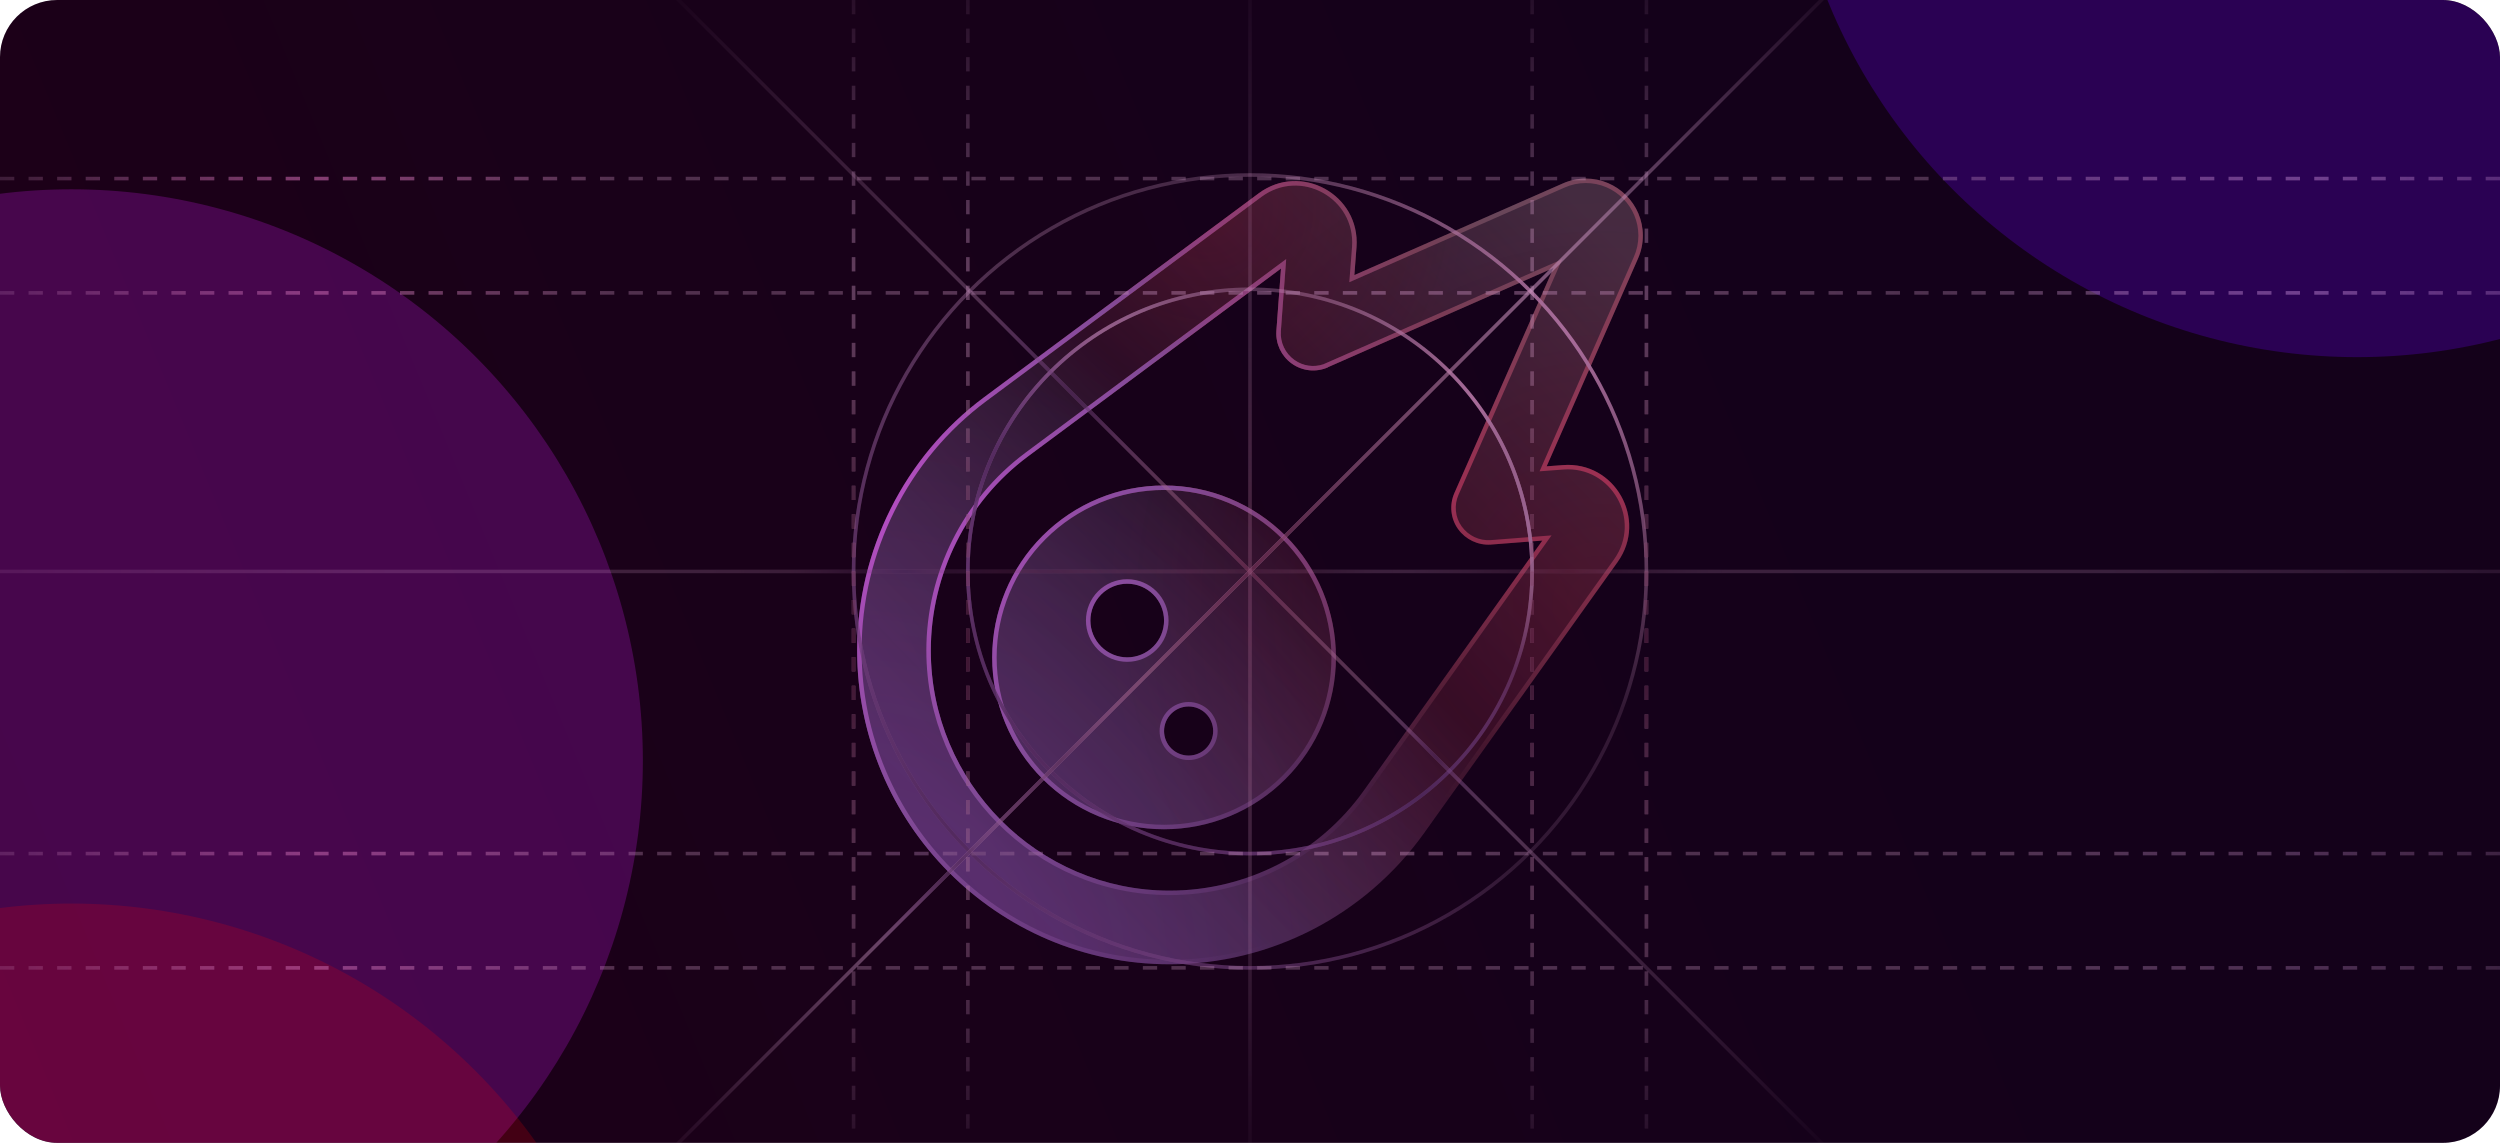 <svg width="700" height="320" viewBox="0 0 700 320" fill="none" xmlns="http://www.w3.org/2000/svg">
<g clip-path="url(#clip0_27_150)">
<rect width="700" height="320" rx="16" fill="#090014"/>
<rect width="700" height="320" rx="16" fill="url(#paint0_linear_27_150)"/>
<g opacity="0.8" filter="url(#filter0_f_27_150)">
<circle cx="660" cy="-60" r="160" fill="#7000FF" fill-opacity="0.31"/>
</g>
<g opacity="0.8" filter="url(#filter1_f_27_150)">
<circle cx="20" cy="213" r="160" fill="#C01BDB" fill-opacity="0.33"/>
</g>
<g opacity="0.8" filter="url(#filter2_f_27_150)">
<circle cx="660" cy="480" r="160" fill="#B010B4" fill-opacity="0.52"/>
</g>
<g opacity="0.8" filter="url(#filter3_f_27_150)">
<circle cx="20" cy="413" r="160" fill="#FF0000" fill-opacity="0.22"/>
</g>
<path d="M444.016 50C441.781 50 439.59 50.473 437.57 51.375L379.219 77.027L379.82 69.207C380.895 54.512 364.266 45.359 352.449 54.125L275.535 111.23C253.148 127.859 240 154.285 240 182.129C240 230.383 279.102 270 327.484 270C355.715 270 382.227 256.336 398.684 233.348L452.953 157.336C461.418 145.477 452.18 129.105 437.656 130.223L433.059 130.566L458.625 72.43C459.527 70.41 460 68.219 460 65.984C460 57.176 452.824 50 444.016 50ZM371.828 102.809L434.992 75.008L407.234 138.043C405.773 141.352 406.16 145.219 408.266 148.141C410.371 151.062 413.852 152.738 417.461 152.48L431.855 151.363L381.84 221.402C369.336 238.934 349.055 249.375 327.484 249.375C290.617 249.375 260.625 219.125 260.625 182.129C260.625 160.773 270.766 140.492 287.867 127.773L358.68 75.18L357.391 92.625C357.133 96.234 358.766 99.715 361.73 101.82C364.695 103.926 368.52 104.312 371.828 102.852V102.809ZM325.938 232.188C338.701 232.188 350.942 227.117 359.967 218.092C368.992 209.067 374.062 196.826 374.062 184.062C374.062 171.299 368.992 159.058 359.967 150.033C350.942 141.008 338.701 135.938 325.938 135.938C313.174 135.938 300.933 141.008 291.908 150.033C282.883 159.058 277.812 171.299 277.812 184.062C277.812 196.826 282.883 209.067 291.908 218.092C300.933 227.117 313.174 232.188 325.938 232.188ZM315.625 163.438C318.36 163.438 320.983 164.524 322.917 166.458C324.851 168.392 325.938 171.015 325.938 173.75C325.938 176.485 324.851 179.108 322.917 181.042C320.983 182.976 318.36 184.062 315.625 184.062C312.89 184.062 310.267 182.976 308.333 181.042C306.399 179.108 305.312 176.485 305.312 173.75C305.312 171.015 306.399 168.392 308.333 166.458C310.267 164.524 312.89 163.438 315.625 163.438ZM325.938 204.688C325.938 202.864 326.662 201.115 327.951 199.826C329.24 198.537 330.989 197.812 332.812 197.812C334.636 197.812 336.385 198.537 337.674 199.826C338.963 201.115 339.688 202.864 339.688 204.688C339.688 206.511 338.963 208.26 337.674 209.549C336.385 210.838 334.636 211.562 332.812 211.562C330.989 211.562 329.24 210.838 327.951 209.549C326.662 208.26 325.938 206.511 325.938 204.688Z" fill="url(#paint1_linear_27_150)"/>
<path d="M444.016 50C441.781 50 439.59 50.473 437.57 51.375L379.219 77.027L379.82 69.207C380.895 54.512 364.266 45.359 352.449 54.125L275.535 111.23C253.148 127.859 240 154.285 240 182.129C240 230.383 279.102 270 327.484 270C355.715 270 382.227 256.336 398.684 233.348L452.953 157.336C461.418 145.477 452.18 129.105 437.656 130.223L433.059 130.566L458.625 72.43C459.527 70.41 460 68.219 460 65.984C460 57.176 452.824 50 444.016 50ZM371.828 102.809L434.992 75.008L407.234 138.043C405.773 141.352 406.16 145.219 408.266 148.141C410.371 151.062 413.852 152.738 417.461 152.48L431.855 151.363L381.84 221.402C369.336 238.934 349.055 249.375 327.484 249.375C290.617 249.375 260.625 219.125 260.625 182.129C260.625 160.773 270.766 140.492 287.867 127.773L358.68 75.18L357.391 92.625C357.133 96.234 358.766 99.715 361.73 101.82C364.695 103.926 368.52 104.312 371.828 102.852V102.809ZM325.938 232.188C338.701 232.188 350.942 227.117 359.967 218.092C368.992 209.067 374.062 196.826 374.062 184.062C374.062 171.299 368.992 159.058 359.967 150.033C350.942 141.008 338.701 135.938 325.938 135.938C313.174 135.938 300.933 141.008 291.908 150.033C282.883 159.058 277.812 171.299 277.812 184.062C277.812 196.826 282.883 209.067 291.908 218.092C300.933 227.117 313.174 232.188 325.938 232.188ZM315.625 163.438C318.36 163.438 320.983 164.524 322.917 166.458C324.851 168.392 325.938 171.015 325.938 173.75C325.938 176.485 324.851 179.108 322.917 181.042C320.983 182.976 318.36 184.062 315.625 184.062C312.89 184.062 310.267 182.976 308.333 181.042C306.399 179.108 305.312 176.485 305.312 173.75C305.312 171.015 306.399 168.392 308.333 166.458C310.267 164.524 312.89 163.438 315.625 163.438ZM325.938 204.688C325.938 202.864 326.662 201.115 327.951 199.826C329.24 198.537 330.989 197.812 332.812 197.812C334.636 197.812 336.385 198.537 337.674 199.826C338.963 201.115 339.688 202.864 339.688 204.688C339.688 206.511 338.963 208.26 337.674 209.549C336.385 210.838 334.636 211.562 332.812 211.562C330.989 211.562 329.24 210.838 327.951 209.549C326.662 208.26 325.938 206.511 325.938 204.688Z" fill="url(#paint2_radial_27_150)" fill-opacity="0.15"/>
<path d="M444.016 50C441.781 50 439.59 50.473 437.57 51.375L379.219 77.027L379.82 69.207C380.895 54.512 364.266 45.359 352.449 54.125L275.535 111.23C253.148 127.859 240 154.285 240 182.129C240 230.383 279.102 270 327.484 270C355.715 270 382.227 256.336 398.684 233.348L452.953 157.336C461.418 145.477 452.18 129.105 437.656 130.223L433.059 130.566L458.625 72.43C459.527 70.41 460 68.219 460 65.984C460 57.176 452.824 50 444.016 50ZM371.828 102.809L434.992 75.008L407.234 138.043C405.773 141.352 406.16 145.219 408.266 148.141C410.371 151.062 413.852 152.738 417.461 152.48L431.855 151.363L381.84 221.402C369.336 238.934 349.055 249.375 327.484 249.375C290.617 249.375 260.625 219.125 260.625 182.129C260.625 160.773 270.766 140.492 287.867 127.773L358.68 75.18L357.391 92.625C357.133 96.234 358.766 99.715 361.73 101.82C364.695 103.926 368.52 104.312 371.828 102.852V102.809ZM325.938 232.188C338.701 232.188 350.942 227.117 359.967 218.092C368.992 209.067 374.062 196.826 374.062 184.062C374.062 171.299 368.992 159.058 359.967 150.033C350.942 141.008 338.701 135.938 325.938 135.938C313.174 135.938 300.933 141.008 291.908 150.033C282.883 159.058 277.812 171.299 277.812 184.062C277.812 196.826 282.883 209.067 291.908 218.092C300.933 227.117 313.174 232.188 325.938 232.188ZM315.625 163.438C318.36 163.438 320.983 164.524 322.917 166.458C324.851 168.392 325.938 171.015 325.938 173.75C325.938 176.485 324.851 179.108 322.917 181.042C320.983 182.976 318.36 184.062 315.625 184.062C312.89 184.062 310.267 182.976 308.333 181.042C306.399 179.108 305.312 176.485 305.312 173.75C305.312 171.015 306.399 168.392 308.333 166.458C310.267 164.524 312.89 163.438 315.625 163.438ZM325.938 204.688C325.938 202.864 326.662 201.115 327.951 199.826C329.24 198.537 330.989 197.812 332.812 197.812C334.636 197.812 336.385 198.537 337.674 199.826C338.963 201.115 339.688 202.864 339.688 204.688C339.688 206.511 338.963 208.26 337.674 209.549C336.385 210.838 334.636 211.562 332.812 211.562C330.989 211.562 329.24 210.838 327.951 209.549C326.662 208.26 325.938 206.511 325.938 204.688Z" fill="url(#paint3_radial_27_150)" fill-opacity="0.15"/>
<path d="M444.016 50C441.781 50 439.59 50.473 437.57 51.375L379.219 77.027L379.82 69.207C380.895 54.512 364.266 45.359 352.449 54.125L275.535 111.23C253.148 127.859 240 154.285 240 182.129C240 230.383 279.102 270 327.484 270C355.715 270 382.227 256.336 398.684 233.348L452.953 157.336C461.418 145.477 452.18 129.105 437.656 130.223L433.059 130.566L458.625 72.43C459.527 70.41 460 68.219 460 65.984C460 57.176 452.824 50 444.016 50ZM371.828 102.809L434.992 75.008L407.234 138.043C405.773 141.352 406.16 145.219 408.266 148.141C410.371 151.062 413.852 152.738 417.461 152.48L431.855 151.363L381.84 221.402C369.336 238.934 349.055 249.375 327.484 249.375C290.617 249.375 260.625 219.125 260.625 182.129C260.625 160.773 270.766 140.492 287.867 127.773L358.68 75.18L357.391 92.625C357.133 96.234 358.766 99.715 361.73 101.82C364.695 103.926 368.52 104.312 371.828 102.852V102.809ZM325.938 232.188C338.701 232.188 350.942 227.117 359.967 218.092C368.992 209.067 374.062 196.826 374.062 184.062C374.062 171.299 368.992 159.058 359.967 150.033C350.942 141.008 338.701 135.938 325.938 135.938C313.174 135.938 300.933 141.008 291.908 150.033C282.883 159.058 277.812 171.299 277.812 184.062C277.812 196.826 282.883 209.067 291.908 218.092C300.933 227.117 313.174 232.188 325.938 232.188ZM315.625 163.438C318.36 163.438 320.983 164.524 322.917 166.458C324.851 168.392 325.938 171.015 325.938 173.75C325.938 176.485 324.851 179.108 322.917 181.042C320.983 182.976 318.36 184.062 315.625 184.062C312.89 184.062 310.267 182.976 308.333 181.042C306.399 179.108 305.312 176.485 305.312 173.75C305.312 171.015 306.399 168.392 308.333 166.458C310.267 164.524 312.89 163.438 315.625 163.438ZM325.938 204.688C325.938 202.864 326.662 201.115 327.951 199.826C329.24 198.537 330.989 197.812 332.812 197.812C334.636 197.812 336.385 198.537 337.674 199.826C338.963 201.115 339.688 202.864 339.688 204.688C339.688 206.511 338.963 208.26 337.674 209.549C336.385 210.838 334.636 211.562 332.812 211.562C330.989 211.562 329.24 210.838 327.951 209.549C326.662 208.26 325.938 206.511 325.938 204.688Z" fill="url(#paint4_radial_27_150)" fill-opacity="0.15"/>
<path fill-rule="evenodd" clip-rule="evenodd" d="M438.08 52.516L438.073 52.519L377.812 79.011L378.574 69.116C378.574 69.115 378.574 69.114 378.574 69.112C379.567 55.483 364.149 47.003 353.194 55.129C353.194 55.129 353.195 55.129 353.194 55.129L276.281 112.234C254.214 128.625 241.25 154.677 241.25 182.129C241.25 229.701 279.8 268.75 327.484 268.75C355.31 268.75 381.443 255.282 397.666 232.621M397.667 232.62L451.936 156.61C451.936 156.61 451.936 156.61 451.936 156.61C459.784 145.613 451.217 130.433 437.752 131.469L437.749 131.469L431.077 131.968L457.484 71.92C458.315 70.06 458.75 68.042 458.75 65.984C458.75 57.866 452.134 51.25 444.016 51.25C441.958 51.25 439.94 51.685 438.08 52.516M398.684 233.348C382.227 256.336 355.715 270 327.484 270C279.102 270 240 230.383 240 182.129C240 154.285 253.148 127.859 275.535 111.23L352.449 54.125C364.266 45.359 380.895 54.512 379.82 69.207L379.219 77.027L437.57 51.375C439.59 50.473 441.781 50 444.016 50C452.824 50 460 57.176 460 65.984C460 68.219 459.527 70.41 458.625 72.43L433.059 130.566L437.656 130.223C452.18 129.105 461.418 145.477 452.953 157.336L398.684 233.348ZM370.578 101.993L437.432 72.568L408.378 138.547L408.378 138.548C407.094 141.456 407.437 144.853 409.28 147.41C411.137 149.988 414.203 151.459 417.368 151.234C417.37 151.234 417.371 151.234 417.372 151.234L434.429 149.91L382.858 222.128C382.857 222.128 382.858 222.128 382.858 222.128C370.119 239.988 349.458 250.625 327.484 250.625C289.919 250.625 259.375 219.808 259.375 182.129C259.375 160.381 269.701 139.727 287.121 126.77L360.128 72.547L358.637 92.714C358.637 92.715 358.637 92.715 358.637 92.716C358.411 95.89 359.847 98.95 362.454 100.801C364.841 102.496 367.857 102.923 370.578 101.998V101.993ZM371.828 102.852C368.52 104.312 364.695 103.926 361.73 101.82C358.766 99.715 357.133 96.234 357.391 92.625L358.68 75.18L287.867 127.773C270.766 140.492 260.625 160.773 260.625 182.129C260.625 219.125 290.617 249.375 327.484 249.375C349.055 249.375 369.336 238.934 381.84 221.402L431.855 151.363L417.461 152.48C413.852 152.738 410.371 151.062 408.266 148.141C406.16 145.219 405.773 141.352 407.234 138.043L434.992 75.008L371.828 102.809V102.852ZM325.938 230.938C338.37 230.938 350.292 225.999 359.083 217.208C367.874 208.417 372.812 196.495 372.812 184.062C372.812 171.63 367.874 159.708 359.083 150.917C350.292 142.126 338.37 137.188 325.938 137.188C313.505 137.188 301.583 142.126 292.792 150.917C284.001 159.708 279.062 171.63 279.062 184.062C279.062 196.495 284.001 208.417 292.792 217.208C301.583 225.999 313.505 230.938 325.938 230.938ZM315.625 162.188C318.692 162.188 321.633 163.406 323.801 165.574C325.969 167.742 327.188 170.683 327.188 173.75C327.188 176.817 325.969 179.758 323.801 181.926C321.633 184.094 318.692 185.312 315.625 185.312C312.558 185.312 309.617 184.094 307.449 181.926C305.281 179.758 304.062 176.817 304.062 173.75C304.062 170.683 305.281 167.742 307.449 165.574C309.617 163.406 312.558 162.188 315.625 162.188ZM324.688 204.688C324.688 202.533 325.544 200.466 327.067 198.942C328.591 197.419 330.658 196.562 332.812 196.562C334.967 196.562 337.034 197.419 338.558 198.942C340.081 200.466 340.938 202.533 340.938 204.688C340.938 206.842 340.081 208.909 338.558 210.433C337.034 211.956 334.967 212.812 332.812 212.812C330.658 212.812 328.591 211.956 327.067 210.433C325.544 208.909 324.688 206.842 324.688 204.688ZM359.967 218.092C350.942 227.117 338.701 232.188 325.938 232.188C313.174 232.188 300.933 227.117 291.908 218.092C282.883 209.067 277.812 196.826 277.812 184.062C277.812 171.299 282.883 159.058 291.908 150.033C300.933 141.008 313.174 135.938 325.938 135.938C338.701 135.938 350.942 141.008 359.967 150.033C368.992 159.058 374.062 171.299 374.062 184.062C374.062 196.826 368.992 209.067 359.967 218.092ZM322.917 166.458C320.983 164.524 318.36 163.438 315.625 163.438C312.89 163.438 310.267 164.524 308.333 166.458C306.399 168.392 305.312 171.015 305.312 173.75C305.312 176.485 306.399 179.108 308.333 181.042C310.267 182.976 312.89 184.062 315.625 184.062C318.36 184.062 320.983 182.976 322.917 181.042C324.851 179.108 325.938 176.485 325.938 173.75C325.938 171.015 324.851 168.392 322.917 166.458ZM327.951 199.826C326.662 201.115 325.938 202.864 325.938 204.688C325.938 206.511 326.662 208.26 327.951 209.549C329.24 210.838 330.989 211.562 332.812 211.562C334.636 211.562 336.385 210.838 337.674 209.549C338.963 208.26 339.688 206.511 339.688 204.688C339.688 202.864 338.963 201.115 337.674 199.826C336.385 198.537 334.636 197.812 332.812 197.812C330.989 197.812 329.24 198.537 327.951 199.826Z" fill="url(#paint5_radial_27_150)"/>
<path fill-rule="evenodd" clip-rule="evenodd" d="M438.08 52.516L438.073 52.519L377.812 79.011L378.574 69.116C378.574 69.115 378.574 69.114 378.574 69.112C379.567 55.483 364.149 47.003 353.194 55.129C353.194 55.129 353.195 55.129 353.194 55.129L276.281 112.234C254.214 128.625 241.25 154.677 241.25 182.129C241.25 229.701 279.8 268.75 327.484 268.75C355.31 268.75 381.443 255.282 397.666 232.621M397.667 232.62L451.936 156.61C451.936 156.61 451.936 156.61 451.936 156.61C459.784 145.613 451.217 130.433 437.752 131.469L437.749 131.469L431.077 131.968L457.484 71.92C458.315 70.06 458.75 68.042 458.75 65.984C458.75 57.866 452.134 51.25 444.016 51.25C441.958 51.25 439.94 51.685 438.08 52.516M398.684 233.348C382.227 256.336 355.715 270 327.484 270C279.102 270 240 230.383 240 182.129C240 154.285 253.148 127.859 275.535 111.23L352.449 54.125C364.266 45.359 380.895 54.512 379.82 69.207L379.219 77.027L437.57 51.375C439.59 50.473 441.781 50 444.016 50C452.824 50 460 57.176 460 65.984C460 68.219 459.527 70.41 458.625 72.43L433.059 130.566L437.656 130.223C452.18 129.105 461.418 145.477 452.953 157.336L398.684 233.348ZM370.578 101.993L437.432 72.568L408.378 138.547L408.378 138.548C407.094 141.456 407.437 144.853 409.28 147.41C411.137 149.988 414.203 151.459 417.368 151.234C417.37 151.234 417.371 151.234 417.372 151.234L434.429 149.91L382.858 222.128C382.857 222.128 382.858 222.128 382.858 222.128C370.119 239.988 349.458 250.625 327.484 250.625C289.919 250.625 259.375 219.808 259.375 182.129C259.375 160.381 269.701 139.727 287.121 126.77L360.128 72.547L358.637 92.714C358.637 92.715 358.637 92.715 358.637 92.716C358.411 95.89 359.847 98.95 362.454 100.801C364.841 102.496 367.857 102.923 370.578 101.998V101.993ZM371.828 102.852C368.52 104.312 364.695 103.926 361.73 101.82C358.766 99.715 357.133 96.234 357.391 92.625L358.68 75.18L287.867 127.773C270.766 140.492 260.625 160.773 260.625 182.129C260.625 219.125 290.617 249.375 327.484 249.375C349.055 249.375 369.336 238.934 381.84 221.402L431.855 151.363L417.461 152.48C413.852 152.738 410.371 151.062 408.266 148.141C406.16 145.219 405.773 141.352 407.234 138.043L434.992 75.008L371.828 102.809V102.852ZM325.938 230.938C338.37 230.938 350.292 225.999 359.083 217.208C367.874 208.417 372.812 196.495 372.812 184.062C372.812 171.63 367.874 159.708 359.083 150.917C350.292 142.126 338.37 137.188 325.938 137.188C313.505 137.188 301.583 142.126 292.792 150.917C284.001 159.708 279.062 171.63 279.062 184.062C279.062 196.495 284.001 208.417 292.792 217.208C301.583 225.999 313.505 230.938 325.938 230.938ZM315.625 162.188C318.692 162.188 321.633 163.406 323.801 165.574C325.969 167.742 327.188 170.683 327.188 173.75C327.188 176.817 325.969 179.758 323.801 181.926C321.633 184.094 318.692 185.312 315.625 185.312C312.558 185.312 309.617 184.094 307.449 181.926C305.281 179.758 304.062 176.817 304.062 173.75C304.062 170.683 305.281 167.742 307.449 165.574C309.617 163.406 312.558 162.188 315.625 162.188ZM324.688 204.688C324.688 202.533 325.544 200.466 327.067 198.942C328.591 197.419 330.658 196.562 332.812 196.562C334.967 196.562 337.034 197.419 338.558 198.942C340.081 200.466 340.938 202.533 340.938 204.688C340.938 206.842 340.081 208.909 338.558 210.433C337.034 211.956 334.967 212.812 332.812 212.812C330.658 212.812 328.591 211.956 327.067 210.433C325.544 208.909 324.688 206.842 324.688 204.688ZM359.967 218.092C350.942 227.117 338.701 232.188 325.938 232.188C313.174 232.188 300.933 227.117 291.908 218.092C282.883 209.067 277.812 196.826 277.812 184.062C277.812 171.299 282.883 159.058 291.908 150.033C300.933 141.008 313.174 135.938 325.938 135.938C338.701 135.938 350.942 141.008 359.967 150.033C368.992 159.058 374.062 171.299 374.062 184.062C374.062 196.826 368.992 209.067 359.967 218.092ZM322.917 166.458C320.983 164.524 318.36 163.438 315.625 163.438C312.89 163.438 310.267 164.524 308.333 166.458C306.399 168.392 305.312 171.015 305.312 173.75C305.312 176.485 306.399 179.108 308.333 181.042C310.267 182.976 312.89 184.062 315.625 184.062C318.36 184.062 320.983 182.976 322.917 181.042C324.851 179.108 325.938 176.485 325.938 173.75C325.938 171.015 324.851 168.392 322.917 166.458ZM327.951 199.826C326.662 201.115 325.938 202.864 325.938 204.688C325.938 206.511 326.662 208.26 327.951 209.549C329.24 210.838 330.989 211.562 332.812 211.562C334.636 211.562 336.385 210.838 337.674 209.549C338.963 208.26 339.688 206.511 339.688 204.688C339.688 202.864 338.963 201.115 337.674 199.826C336.385 198.537 334.636 197.812 332.812 197.812C330.989 197.812 329.24 198.537 327.951 199.826Z" fill="url(#paint6_radial_27_150)"/>
<circle cx="350" cy="160" r="111" stroke="url(#paint7_radial_27_150)" stroke-opacity="0.3"/>
<circle cx="350" cy="160" r="111" stroke="url(#paint8_radial_27_150)"/>
<circle cx="350" cy="160" r="111" stroke="url(#paint9_radial_27_150)"/>
<circle cx="350" cy="160" r="79" stroke="url(#paint10_radial_27_150)" stroke-opacity="0.3"/>
<circle cx="350" cy="160" r="79" stroke="url(#paint11_radial_27_150)"/>
<circle cx="350" cy="160" r="79" stroke="url(#paint12_radial_27_150)"/>
<circle cx="350" cy="160" r="79" stroke="url(#paint13_radial_27_150)"/>
<circle cx="350" cy="160" r="79" stroke="url(#paint14_radial_27_150)"/>
<circle cx="350" cy="160" r="79" stroke="url(#paint15_radial_27_150)"/>
<circle cx="350" cy="160" r="79" stroke="url(#paint16_radial_27_150)"/>
<g opacity="0.6">
<path d="M511 321L189 -1" stroke="url(#paint17_radial_27_150)" stroke-opacity="0.5"/>
<path d="M511 321L189 -1" stroke="url(#paint18_radial_27_150)"/>
<path d="M511 321L189 -1" stroke="url(#paint19_radial_27_150)"/>
<path d="M511 321L189 -1" stroke="url(#paint20_radial_27_150)"/>
</g>
<g opacity="0.6">
<path d="M189 321L511 -1" stroke="url(#paint21_radial_27_150)"/>
<path d="M189 321L511 -1" stroke="url(#paint22_radial_27_150)"/>
<path d="M189 321L511 -1" stroke="url(#paint23_radial_27_150)"/>
<path d="M189 321L511 -1" stroke="url(#paint24_radial_27_150)"/>
</g>
<g opacity="0.2">
<path d="M0 160H700" stroke="url(#paint25_radial_27_150)"/>
<path d="M0 160H700" stroke="url(#paint26_radial_27_150)"/>
<path d="M0 160H700" stroke="url(#paint27_radial_27_150)"/>
<path d="M0 160H700" stroke="url(#paint28_radial_27_150)"/>
<path d="M0 160H700" stroke="url(#paint29_radial_27_150)"/>
</g>
<g opacity="0.4">
<path d="M271 0L271 320" stroke="url(#paint30_radial_27_150)" stroke-dasharray="4 4"/>
<path d="M271 0L271 320" stroke="url(#paint31_radial_27_150)" stroke-dasharray="4 4"/>
<path d="M271 0L271 320" stroke="url(#paint32_radial_27_150)" stroke-dasharray="4 4"/>
</g>
<g opacity="0.4">
<path d="M461 0L461 320" stroke="url(#paint33_radial_27_150)" stroke-dasharray="4 4"/>
<path d="M461 0L461 320" stroke="url(#paint34_radial_27_150)" stroke-dasharray="4 4"/>
<path d="M461 0L461 320" stroke="url(#paint35_radial_27_150)" stroke-dasharray="4 4"/>
</g>
<g opacity="0.6">
<path d="M350 0L350 320" stroke="url(#paint36_radial_27_150)" stroke-opacity="0.3"/>
<path d="M350 0L350 320" stroke="url(#paint37_radial_27_150)" stroke-opacity="0.3"/>
<path d="M350 0L350 320" stroke="url(#paint38_radial_27_150)" stroke-opacity="0.3"/>
</g>
<g opacity="0.4">
<path d="M429 0L429 320" stroke="url(#paint39_radial_27_150)" stroke-dasharray="4 4"/>
<path d="M429 0L429 320" stroke="url(#paint40_radial_27_150)" stroke-dasharray="4 4"/>
<path d="M429 0L429 320" stroke="url(#paint41_radial_27_150)" stroke-dasharray="4 4"/>
</g>
<g opacity="0.4">
<path d="M239 0L239 320" stroke="url(#paint42_radial_27_150)" stroke-dasharray="4 4"/>
<path d="M239 0L239 320" stroke="url(#paint43_radial_27_150)" stroke-dasharray="4 4"/>
<path d="M239 0L239 320" stroke="url(#paint44_radial_27_150)" stroke-dasharray="4 4"/>
</g>
<path d="M0 50H700" stroke="url(#paint45_radial_27_150)" stroke-opacity="0.3" stroke-dasharray="4 4"/>
<path d="M0 50H700" stroke="url(#paint46_radial_27_150)" stroke-opacity="0.4" stroke-dasharray="4 4"/>
<path d="M0 50H700" stroke="url(#paint47_radial_27_150)" stroke-opacity="0.3" stroke-dasharray="4 4"/>
<path d="M0 82H700" stroke="url(#paint48_radial_27_150)" stroke-opacity="0.3" stroke-dasharray="4 4"/>
<path d="M0 82H700" stroke="url(#paint49_radial_27_150)" stroke-opacity="0.3" stroke-dasharray="4 4"/>
<path d="M0 82H700" stroke="url(#paint50_radial_27_150)" stroke-opacity="0.3" stroke-dasharray="4 4"/>
<path d="M0 82H700" stroke="url(#paint51_radial_27_150)" stroke-opacity="0.3" stroke-dasharray="4 4"/>
<path d="M0 271H700" stroke="url(#paint52_radial_27_150)" stroke-opacity="0.3" stroke-dasharray="4 4"/>
<path d="M0 271H700" stroke="url(#paint53_radial_27_150)" stroke-opacity="0.3" stroke-dasharray="4 4"/>
<path d="M0 271H700" stroke="url(#paint54_radial_27_150)" stroke-opacity="0.1" stroke-dasharray="4 4"/>
<path d="M0 239H700" stroke="url(#paint55_radial_27_150)" stroke-opacity="0.3" stroke-dasharray="4 4"/>
<path d="M0 239H700" stroke="url(#paint56_radial_27_150)" stroke-opacity="0.3" stroke-dasharray="4 4"/>
<path d="M0 239H700" stroke="url(#paint57_radial_27_150)" stroke-opacity="0.1" stroke-dasharray="4 4"/>
<path d="M0 239H700" stroke="url(#paint58_radial_27_150)" stroke-opacity="0.3" stroke-dasharray="4 4"/>
<path d="M0 239H700" stroke="url(#paint59_radial_27_150)" stroke-opacity="0.3" stroke-dasharray="4 4"/>
</g>
<defs>
<filter id="filter0_f_27_150" x="260" y="-460" width="800" height="800" filterUnits="userSpaceOnUse" color-interpolation-filters="sRGB">
<feFlood flood-opacity="0" result="BackgroundImageFix"/>
<feBlend mode="normal" in="SourceGraphic" in2="BackgroundImageFix" result="shape"/>
<feGaussianBlur stdDeviation="120" result="effect1_foregroundBlur_27_150"/>
</filter>
<filter id="filter1_f_27_150" x="-380" y="-187" width="800" height="800" filterUnits="userSpaceOnUse" color-interpolation-filters="sRGB">
<feFlood flood-opacity="0" result="BackgroundImageFix"/>
<feBlend mode="normal" in="SourceGraphic" in2="BackgroundImageFix" result="shape"/>
<feGaussianBlur stdDeviation="120" result="effect1_foregroundBlur_27_150"/>
</filter>
<filter id="filter2_f_27_150" x="260" y="80" width="800" height="800" filterUnits="userSpaceOnUse" color-interpolation-filters="sRGB">
<feFlood flood-opacity="0" result="BackgroundImageFix"/>
<feBlend mode="normal" in="SourceGraphic" in2="BackgroundImageFix" result="shape"/>
<feGaussianBlur stdDeviation="120" result="effect1_foregroundBlur_27_150"/>
</filter>
<filter id="filter3_f_27_150" x="-380" y="13" width="800" height="800" filterUnits="userSpaceOnUse" color-interpolation-filters="sRGB">
<feFlood flood-opacity="0" result="BackgroundImageFix"/>
<feBlend mode="normal" in="SourceGraphic" in2="BackgroundImageFix" result="shape"/>
<feGaussianBlur stdDeviation="120" result="effect1_foregroundBlur_27_150"/>
</filter>
<linearGradient id="paint0_linear_27_150" x1="1.04308e-05" y1="320" x2="710.784" y2="26.079" gradientUnits="userSpaceOnUse">
<stop stop-color="#F3003A" stop-opacity="0.09"/>
<stop offset="0.729" stop-color="#951168" stop-opacity="0.08"/>
</linearGradient>
<linearGradient id="paint1_linear_27_150" x1="275" y1="240" x2="452.5" y2="67.5" gradientUnits="userSpaceOnUse">
<stop stop-color="#894E9C" stop-opacity="0.5"/>
<stop offset="0.5" stop-color="#A87EAD" stop-opacity="0.1"/>
<stop offset="1" stop-color="#CAB3C0" stop-opacity="0.24"/>
</linearGradient>
<radialGradient id="paint2_radial_27_150" cx="0" cy="0" r="1" gradientUnits="userSpaceOnUse" gradientTransform="translate(240 270) rotate(-62.549) scale(170.441 176.706)">
<stop stop-color="#9563FF"/>
<stop offset="1" stop-color="#9563FF" stop-opacity="0"/>
</radialGradient>
<radialGradient id="paint3_radial_27_150" cx="0" cy="0" r="1" gradientUnits="userSpaceOnUse" gradientTransform="translate(448 169) rotate(-158.782) scale(138.841)">
<stop stop-color="#E1000E"/>
<stop offset="1" stop-color="#E1000E" stop-opacity="0"/>
</radialGradient>
<radialGradient id="paint4_radial_27_150" cx="0" cy="0" r="1" gradientUnits="userSpaceOnUse" gradientTransform="translate(338 58) rotate(85.236) scale(72.25)">
<stop stop-color="#E1000E"/>
<stop offset="1" stop-color="#E1000E" stop-opacity="0"/>
</radialGradient>
<radialGradient id="paint5_radial_27_150" cx="0" cy="0" r="1" gradientUnits="userSpaceOnUse" gradientTransform="translate(420 57) rotate(95.473) scale(167.765)">
<stop stop-color="#865F70" stop-opacity="0.56"/>
<stop offset="0.5" stop-color="#C93961" stop-opacity="0.67"/>
<stop offset="1" stop-color="#A56073" stop-opacity="0"/>
</radialGradient>
<radialGradient id="paint6_radial_27_150" cx="0" cy="0" r="1" gradientUnits="userSpaceOnUse" gradientTransform="translate(240 139) rotate(49.98) scale(171.058)">
<stop stop-color="#B74DC4"/>
<stop offset="0.5" stop-color="#844B99"/>
<stop offset="1" stop-color="#844B99" stop-opacity="0"/>
</radialGradient>
<radialGradient id="paint7_radial_27_150" cx="0" cy="0" r="1" gradientUnits="userSpaceOnUse" gradientTransform="translate(263 76) rotate(47.663) scale(243.508)">
<stop stop-color="#D29BC9"/>
<stop offset="1" stop-color="#D29BC9" stop-opacity="0.47"/>
</radialGradient>
<radialGradient id="paint8_radial_27_150" cx="0" cy="0" r="1" gradientUnits="userSpaceOnUse" gradientTransform="translate(439 92) rotate(112.496) scale(107.154)">
<stop stop-color="#A86C9A"/>
<stop offset="1" stop-color="#AB6F9B" stop-opacity="0"/>
</radialGradient>
<radialGradient id="paint9_radial_27_150" cx="0" cy="0" r="1" gradientUnits="userSpaceOnUse" gradientTransform="translate(275 226) rotate(-40.213) scale(144.045 156.43)">
<stop stop-color="#4D2658"/>
<stop offset="1" stop-color="#844396" stop-opacity="0"/>
</radialGradient>
<radialGradient id="paint10_radial_27_150" cx="0" cy="0" r="1" gradientUnits="userSpaceOnUse" gradientTransform="translate(288.081 100.216) rotate(47.663) scale(173.307)">
<stop stop-color="#D29BC9"/>
<stop offset="1" stop-color="#D29BC9" stop-opacity="0.47"/>
</radialGradient>
<radialGradient id="paint11_radial_27_150" cx="0" cy="0" r="1" gradientUnits="userSpaceOnUse" gradientTransform="translate(413.342 111.604) rotate(112.496) scale(76.263)">
<stop stop-color="#A86C9A"/>
<stop offset="1" stop-color="#AB6F9B" stop-opacity="0"/>
</radialGradient>
<radialGradient id="paint12_radial_27_150" cx="0" cy="0" r="1" gradientUnits="userSpaceOnUse" gradientTransform="translate(314 99) rotate(33.69) scale(43.267 46.987)">
<stop stop-color="#9B6592"/>
<stop offset="1" stop-color="#9B6592" stop-opacity="0"/>
</radialGradient>
<radialGradient id="paint13_radial_27_150" cx="0" cy="0" r="1" gradientUnits="userSpaceOnUse" gradientTransform="translate(429 147) rotate(-147.995) scale(37.736 40.98)">
<stop stop-color="#9B6592"/>
<stop offset="1" stop-color="#9B6592" stop-opacity="0"/>
</radialGradient>
<radialGradient id="paint14_radial_27_150" cx="0" cy="0" r="1" gradientUnits="userSpaceOnUse" gradientTransform="translate(296.622 206.973) rotate(-40.213) scale(102.519 111.333)">
<stop stop-color="#4D2658"/>
<stop offset="1" stop-color="#844396" stop-opacity="0"/>
</radialGradient>
<radialGradient id="paint15_radial_27_150" cx="0" cy="0" r="1" gradientUnits="userSpaceOnUse" gradientTransform="translate(398 223) rotate(-92.726) scale(63.071 68.494)">
<stop stop-color="#4D2658"/>
<stop offset="1" stop-color="#844396" stop-opacity="0"/>
</radialGradient>
<radialGradient id="paint16_radial_27_150" cx="0" cy="0" r="1" gradientUnits="userSpaceOnUse" gradientTransform="translate(281 131) rotate(42.184) scale(43.186 46.899)">
<stop stop-color="#4D2658"/>
<stop offset="1" stop-color="#844396" stop-opacity="0"/>
</radialGradient>
<radialGradient id="paint17_radial_27_150" cx="0" cy="0" r="1" gradientUnits="userSpaceOnUse" gradientTransform="translate(350 160) rotate(-135) scale(237.588 237.588)">
<stop offset="0.453" stop-color="#D29BC9"/>
<stop offset="1" stop-color="#D29BC9" stop-opacity="0"/>
</radialGradient>
<radialGradient id="paint18_radial_27_150" cx="0" cy="0" r="1" gradientUnits="userSpaceOnUse" gradientTransform="translate(304 108) rotate(-132.797) scale(36.797 36.797)">
<stop stop-color="#4D2658"/>
<stop offset="1" stop-color="#844396" stop-opacity="0"/>
</radialGradient>
<radialGradient id="paint19_radial_27_150" cx="0" cy="0" r="1" gradientUnits="userSpaceOnUse" gradientTransform="translate(403 211) rotate(32.005) scale(18.868 18.868)">
<stop stop-color="#4D2658"/>
<stop offset="1" stop-color="#844396" stop-opacity="0"/>
</radialGradient>
<radialGradient id="paint20_radial_27_150" cx="0" cy="0" r="1" gradientUnits="userSpaceOnUse" gradientTransform="translate(350 160) rotate(-142.633) scale(69.203 69.203)">
<stop stop-color="#7A345A"/>
<stop offset="1" stop-color="#9A6582" stop-opacity="0"/>
</radialGradient>
<radialGradient id="paint21_radial_27_150" cx="0" cy="0" r="1" gradientUnits="userSpaceOnUse" gradientTransform="translate(350 160) rotate(-45) scale(241.123 241.123)">
<stop offset="0.453" stop-color="#D29BC9"/>
<stop offset="1" stop-color="#D29BC9" stop-opacity="0"/>
</radialGradient>
<radialGradient id="paint22_radial_27_150" cx="0" cy="0" r="1" gradientUnits="userSpaceOnUse" gradientTransform="translate(297 214) rotate(41.348) scale(33.302 33.302)">
<stop stop-color="#4D2658"/>
<stop offset="1" stop-color="#844396" stop-opacity="0"/>
</radialGradient>
<radialGradient id="paint23_radial_27_150" cx="0" cy="0" r="1" gradientUnits="userSpaceOnUse" gradientTransform="translate(269 241) rotate(25.115) scale(35.341)">
<stop stop-color="#4D2658"/>
<stop offset="1" stop-color="#844396" stop-opacity="0"/>
</radialGradient>
<radialGradient id="paint24_radial_27_150" cx="0" cy="0" r="1" gradientUnits="userSpaceOnUse" gradientTransform="translate(350 160) rotate(-45.891) scale(136.488 136.488)">
<stop stop-color="#7A345A"/>
<stop offset="1" stop-color="#9A6582" stop-opacity="0"/>
</radialGradient>
<radialGradient id="paint25_radial_27_150" cx="0" cy="0" r="1" gradientUnits="userSpaceOnUse" gradientTransform="translate(350 160) scale(518 518)">
<stop offset="0.453" stop-color="#D29BC9"/>
<stop offset="1" stop-color="#D29BC9" stop-opacity="0"/>
</radialGradient>
<radialGradient id="paint26_radial_27_150" cx="0" cy="0" r="1" gradientUnits="userSpaceOnUse" gradientTransform="translate(350 160) scale(35)">
<stop stop-color="#7A345A"/>
<stop offset="1" stop-color="#9A6582" stop-opacity="0"/>
</radialGradient>
<radialGradient id="paint27_radial_27_150" cx="0" cy="0" r="1" gradientUnits="userSpaceOnUse" gradientTransform="translate(295 160) scale(99 99)">
<stop stop-color="#7A345A"/>
<stop offset="1" stop-color="#9A6582" stop-opacity="0"/>
</radialGradient>
<radialGradient id="paint28_radial_27_150" cx="0" cy="0" r="1" gradientUnits="userSpaceOnUse" gradientTransform="translate(439 160) rotate(-180) scale(45)">
<stop stop-color="#7A345A"/>
<stop offset="1" stop-color="#9A6582" stop-opacity="0"/>
</radialGradient>
<radialGradient id="paint29_radial_27_150" cx="0" cy="0" r="1" gradientUnits="userSpaceOnUse" gradientTransform="translate(253 160) rotate(-180) scale(31 31)">
<stop stop-color="#4D2658"/>
<stop offset="1" stop-color="#844396" stop-opacity="0"/>
</radialGradient>
<radialGradient id="paint30_radial_27_150" cx="0" cy="0" r="1" gradientUnits="userSpaceOnUse" gradientTransform="translate(271 160) rotate(90) scale(182 182)">
<stop offset="0.453" stop-color="#D29BC9"/>
<stop offset="1" stop-color="#D29BC9" stop-opacity="0"/>
</radialGradient>
<radialGradient id="paint31_radial_27_150" cx="0" cy="0" r="1" gradientUnits="userSpaceOnUse" gradientTransform="translate(271 160) rotate(90) scale(53 115.937)">
<stop stop-color="#7A345A"/>
<stop offset="1" stop-color="#9A6582" stop-opacity="0"/>
</radialGradient>
<radialGradient id="paint32_radial_27_150" cx="0" cy="0" r="1" gradientUnits="userSpaceOnUse" gradientTransform="translate(271 183) rotate(90) scale(120 120)">
<stop stop-color="#7A345A"/>
<stop offset="1" stop-color="#9A6582" stop-opacity="0"/>
</radialGradient>
<radialGradient id="paint33_radial_27_150" cx="0" cy="0" r="1" gradientUnits="userSpaceOnUse" gradientTransform="translate(461 160) rotate(90) scale(182 182)">
<stop offset="0.453" stop-color="#D29BC9"/>
<stop offset="1" stop-color="#D29BC9" stop-opacity="0"/>
</radialGradient>
<radialGradient id="paint34_radial_27_150" cx="0" cy="0" r="1" gradientUnits="userSpaceOnUse" gradientTransform="translate(461 160) rotate(90) scale(53 115.937)">
<stop stop-color="#7A345A"/>
<stop offset="1" stop-color="#9A6582" stop-opacity="0"/>
</radialGradient>
<radialGradient id="paint35_radial_27_150" cx="0" cy="0" r="1" gradientUnits="userSpaceOnUse" gradientTransform="translate(461 183) rotate(90) scale(120 120)">
<stop stop-color="#7A345A"/>
<stop offset="1" stop-color="#9A6582" stop-opacity="0"/>
</radialGradient>
<radialGradient id="paint36_radial_27_150" cx="0" cy="0" r="1" gradientUnits="userSpaceOnUse" gradientTransform="translate(350 160) rotate(90) scale(182 182)">
<stop offset="0.453" stop-color="#D29BC9"/>
<stop offset="1" stop-color="#D29BC9" stop-opacity="0"/>
</radialGradient>
<radialGradient id="paint37_radial_27_150" cx="0" cy="0" r="1" gradientUnits="userSpaceOnUse" gradientTransform="translate(350 160) rotate(90) scale(53 115.937)">
<stop stop-color="#7A345A"/>
<stop offset="1" stop-color="#9A6582" stop-opacity="0"/>
</radialGradient>
<radialGradient id="paint38_radial_27_150" cx="0" cy="0" r="1" gradientUnits="userSpaceOnUse" gradientTransform="translate(350 183) rotate(90) scale(120 120)">
<stop stop-color="#7A345A"/>
<stop offset="1" stop-color="#9A6582" stop-opacity="0"/>
</radialGradient>
<radialGradient id="paint39_radial_27_150" cx="0" cy="0" r="1" gradientUnits="userSpaceOnUse" gradientTransform="translate(429 160) rotate(90) scale(182 182)">
<stop offset="0.453" stop-color="#D29BC9"/>
<stop offset="1" stop-color="#D29BC9" stop-opacity="0"/>
</radialGradient>
<radialGradient id="paint40_radial_27_150" cx="0" cy="0" r="1" gradientUnits="userSpaceOnUse" gradientTransform="translate(429 160) rotate(90) scale(53 115.937)">
<stop stop-color="#7A345A"/>
<stop offset="1" stop-color="#9A6582" stop-opacity="0"/>
</radialGradient>
<radialGradient id="paint41_radial_27_150" cx="0" cy="0" r="1" gradientUnits="userSpaceOnUse" gradientTransform="translate(429 183) rotate(90) scale(120 120)">
<stop stop-color="#7A345A"/>
<stop offset="1" stop-color="#9A6582" stop-opacity="0"/>
</radialGradient>
<radialGradient id="paint42_radial_27_150" cx="0" cy="0" r="1" gradientUnits="userSpaceOnUse" gradientTransform="translate(239 160) rotate(90) scale(182 182)">
<stop offset="0.453" stop-color="#D29BC9"/>
<stop offset="1" stop-color="#D29BC9" stop-opacity="0"/>
</radialGradient>
<radialGradient id="paint43_radial_27_150" cx="0" cy="0" r="1" gradientUnits="userSpaceOnUse" gradientTransform="translate(239 160) rotate(90) scale(53 115.937)">
<stop stop-color="#7A345A"/>
<stop offset="1" stop-color="#9A6582" stop-opacity="0"/>
</radialGradient>
<radialGradient id="paint44_radial_27_150" cx="0" cy="0" r="1" gradientUnits="userSpaceOnUse" gradientTransform="translate(239 183) rotate(90) scale(120 120)">
<stop stop-color="#7A345A"/>
<stop offset="1" stop-color="#9A6582" stop-opacity="0"/>
</radialGradient>
<radialGradient id="paint45_radial_27_150" cx="0" cy="0" r="1" gradientUnits="userSpaceOnUse" gradientTransform="translate(350 50) scale(518 518)">
<stop offset="0.453" stop-color="#D29BC9"/>
<stop offset="1" stop-color="#D29BC9" stop-opacity="0"/>
</radialGradient>
<radialGradient id="paint46_radial_27_150" cx="0" cy="0" r="1" gradientUnits="userSpaceOnUse" gradientTransform="translate(89 50) scale(88 88)">
<stop stop-color="#D558AD"/>
<stop offset="1" stop-color="#D558AD" stop-opacity="0"/>
</radialGradient>
<radialGradient id="paint47_radial_27_150" cx="0" cy="0" r="1" gradientUnits="userSpaceOnUse" gradientTransform="translate(648 50) rotate(-180) scale(106 106)">
<stop stop-color="#B77DD9"/>
<stop offset="1" stop-color="#B77DD9" stop-opacity="0"/>
</radialGradient>
<radialGradient id="paint48_radial_27_150" cx="0" cy="0" r="1" gradientUnits="userSpaceOnUse" gradientTransform="translate(350 82) scale(518 518)">
<stop offset="0.453" stop-color="#D29BC9"/>
<stop offset="1" stop-color="#D29BC9" stop-opacity="0"/>
</radialGradient>
<radialGradient id="paint49_radial_27_150" cx="0" cy="0" r="1" gradientUnits="userSpaceOnUse" gradientTransform="translate(89 82) scale(88 88)">
<stop stop-color="#D558AD"/>
<stop offset="1" stop-color="#D558AD" stop-opacity="0"/>
</radialGradient>
<radialGradient id="paint50_radial_27_150" cx="0" cy="0" r="1" gradientUnits="userSpaceOnUse" gradientTransform="translate(648 82) rotate(-180) scale(106 106)">
<stop stop-color="#B77DD9"/>
<stop offset="1" stop-color="#B77DD9" stop-opacity="0"/>
</radialGradient>
<radialGradient id="paint51_radial_27_150" cx="0" cy="0" r="1" gradientUnits="userSpaceOnUse" gradientTransform="translate(380 82) scale(164 164)">
<stop stop-color="#9B6592"/>
<stop offset="1" stop-color="#9B6592" stop-opacity="0"/>
</radialGradient>
<radialGradient id="paint52_radial_27_150" cx="0" cy="0" r="1" gradientUnits="userSpaceOnUse" gradientTransform="translate(350 271) scale(518 518)">
<stop offset="0.453" stop-color="#D29BC9"/>
<stop offset="1" stop-color="#D29BC9" stop-opacity="0"/>
</radialGradient>
<radialGradient id="paint53_radial_27_150" cx="0" cy="0" r="1" gradientUnits="userSpaceOnUse" gradientTransform="translate(89 271) scale(88 88)">
<stop stop-color="#D558AD"/>
<stop offset="1" stop-color="#D558AD" stop-opacity="0"/>
</radialGradient>
<radialGradient id="paint54_radial_27_150" cx="0" cy="0" r="1" gradientUnits="userSpaceOnUse" gradientTransform="translate(648 271) rotate(-180) scale(106 106)">
<stop stop-color="#B77DD9"/>
<stop offset="1" stop-color="#B77DD9" stop-opacity="0"/>
</radialGradient>
<radialGradient id="paint55_radial_27_150" cx="0" cy="0" r="1" gradientUnits="userSpaceOnUse" gradientTransform="translate(350 239) scale(518 518)">
<stop offset="0.453" stop-color="#D29BC9"/>
<stop offset="1" stop-color="#D29BC9" stop-opacity="0"/>
</radialGradient>
<radialGradient id="paint56_radial_27_150" cx="0" cy="0" r="1" gradientUnits="userSpaceOnUse" gradientTransform="translate(89 239) scale(88 88)">
<stop stop-color="#D558AD"/>
<stop offset="1" stop-color="#D558AD" stop-opacity="0"/>
</radialGradient>
<radialGradient id="paint57_radial_27_150" cx="0" cy="0" r="1" gradientUnits="userSpaceOnUse" gradientTransform="translate(648 239) rotate(-180) scale(106 106)">
<stop stop-color="#B77DD9"/>
<stop offset="1" stop-color="#B77DD9" stop-opacity="0"/>
</radialGradient>
<radialGradient id="paint58_radial_27_150" cx="0" cy="0" r="1" gradientUnits="userSpaceOnUse" gradientTransform="translate(275 239) scale(44 44)">
<stop stop-color="#4D2658"/>
<stop offset="1" stop-color="#844396" stop-opacity="0"/>
</radialGradient>
<radialGradient id="paint59_radial_27_150" cx="0" cy="0" r="1" gradientUnits="userSpaceOnUse" gradientTransform="translate(380 239) scale(52 52)">
<stop stop-color="#9B6592"/>
<stop offset="1" stop-color="#9B6592" stop-opacity="0"/>
</radialGradient>
<clipPath id="clip0_27_150">
<rect width="700" height="320" rx="16" fill="white"/>
</clipPath>
</defs>
</svg>
